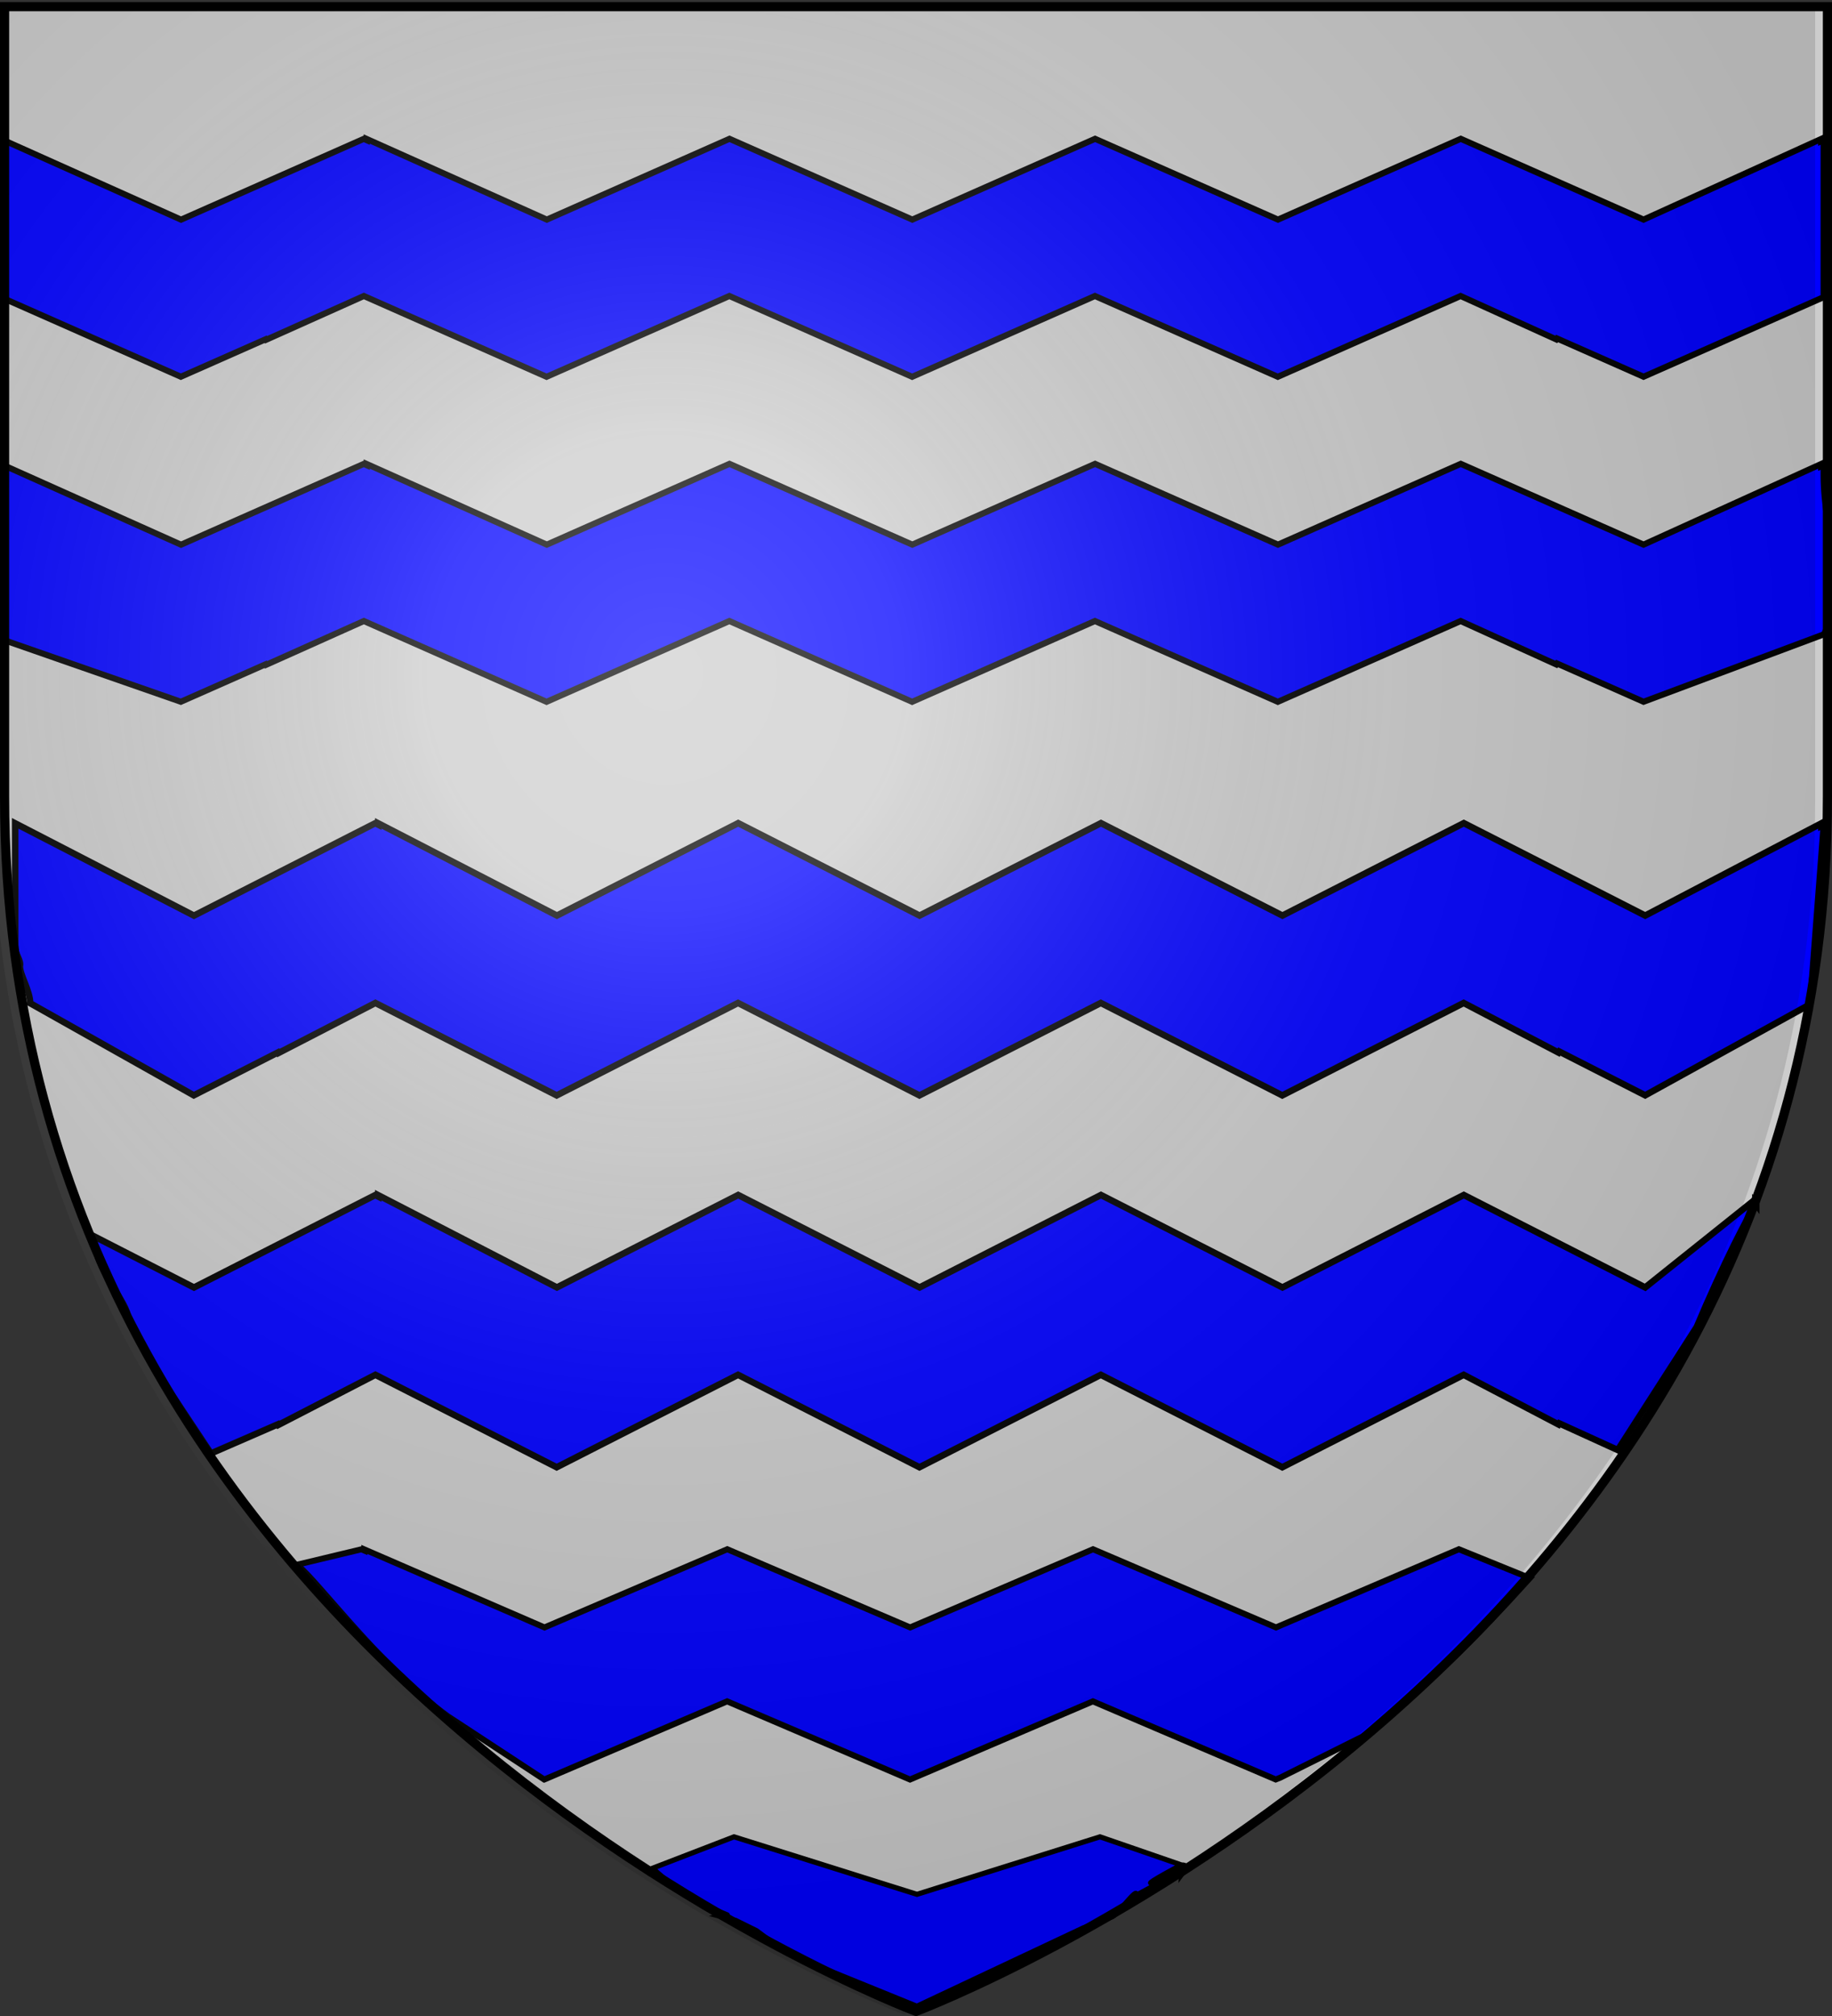<svg xmlns="http://www.w3.org/2000/svg" xmlns:xlink="http://www.w3.org/1999/xlink" width="600" height="660" version="1.0"><rect width="100%" height="100%" fill="#333333" stroke="none"/><desc>Flag of Canton of Valais (Wallis)</desc><defs><radialGradient xlink:href="#b" id="c" cx="221.445" cy="226.331" r="300" fx="221.445" fy="226.331" gradientTransform="matrix(1.353 0 0 1.349 -81.64 -84.751)" gradientUnits="userSpaceOnUse"/><linearGradient id="b"><stop offset="0" style="stop-color:white;stop-opacity:.314"/><stop offset=".19" style="stop-color:white;stop-opacity:.251"/><stop offset=".6" style="stop-color:#6b6b6b;stop-opacity:.125"/><stop offset="1" style="stop-color:black;stop-opacity:.125"/></linearGradient></defs><g style="display:inline"><path d="M300 658.5s298.5-112.32 298.5-397.772V2.176H1.5v258.552C1.5 546.18 300 658.5 300 658.5" style="fill:#ccc;fill-opacity:1;fill-rule:evenodd;stroke:none;stroke-width:1px;stroke-linecap:butt;stroke-linejoin:miter;stroke-opacity:1"/><path d="m122.915 269.5-59.388 30.257-58.55-30.218v40.533c0 2.36 1.988 4.42 1.53 6.236 0 2.883 3.368 8.118 3.368 12.12l53.59 30.16 27.568-14.041c.047.075.075.14.124.215l31.79-16.413 59.326 30.238.062-.02.03.02 59.358-30.238 59.357 30.238.062-.02.032.02 59.357-30.238 59.388 30.238.062-.02.031.02 59.357-30.238 31.076 16.256c.078-.122.168-.233.248-.353l28.127 14.335 54.03-29.807 4.489-58.81-.807.412v-.843l-57.712 30.199-59.357-30.239-.031.02-.063-.02-59.357 30.239-59.388-30.239-.031.02-.062-.02-59.357 30.239-59.358-30.239-.03.02-.063-.02-59.326 30.239-58.52-30.2v.452zm0 121.738-59.388 30.258-32.735-16.75c0 11.213 11.224 21.328 11.224 27.113 1.548 4.997 12.306 21.407 12.671 22.298l14.39 21.68 21.956-9.552c.047.075.075.14.124.216l31.79-16.414 59.326 30.239.062-.02.03.02 59.358-30.239 59.357 30.239.062-.02.032.02 59.357-30.239 59.388 30.239.062-.02.031.02 59.357-30.239 31.076 16.257c.078-.122.168-.233.248-.353l19.148 8.723 25.867-40.31c7.92-18.87 18.06-39.328 19.183-38.99v-1.46l.315.411v-1.966l-36.386 29.077-59.357-30.238-.031.02-.063-.02-59.357 30.238-59.388-30.238-.031.02-.062-.02-59.357 30.238-59.358-30.238-.03.02-.063-.02-59.326 30.238-58.52-30.199v.451z" style="fill:#00f;fill-opacity:1;stroke:#000;stroke-width:2.121;stroke-miterlimit:4;stroke-opacity:1;display:inline"/><path d="m118.36 507.212-21.475 5.147c3.209.046 26.874 32.952 49.736 49.49l31.586 20.716.062-.016.032.016 59.846-25.576 59.847 25.576.062-.016.032.016 59.846-25.576 59.878 25.576c.463-.182.913-.363 1.377-.547l.125-.05 28.993-14.475c23.19-19.567 33.897-30.098 52.759-50.86l-23.22-9.42-.031.016-.063-.017-59.846 25.577-59.878-25.577-.031.017-.063-.017-59.846 25.577-59.847-25.577-.031.017-.063-.017-59.815 25.577-59.001-25.544v.382z" style="fill:#00f;fill-opacity:1;stroke:#000;stroke-width:1.959;stroke-miterlimit:4;stroke-opacity:1;display:inline"/><path d="m214.775 612.578 7.678 6.662c20.058 10.767 16.8 6.642 12.738 7.944l5.796 1.538 6.797 3.355 4.52 3.38 7.132 4.756 40.803 16.57.062-.013.032.012 54.271-25.548 9.407-3.634c1.586-.134 8.77-10.369 8.113-7.137l14.716-7.893.953-1.965c3.002.364-24.437 12.589-2.194.62l1.445.23-.032 1.135-.062 1.11 1.848-2.512-28.488-9.834-.031.012-.063-.012-59.883 18.814-59.884-18.814-.031.012-.063-.012-28.425 10.957 2.694.291c1.122 1.286-2.245 1.248-2.245.28z" style="fill:#00f;fill-opacity:1;stroke:#000;stroke-width:1.681;stroke-miterlimit:4;stroke-opacity:1;display:inline"/><g style="display:inline"><path d="m998.85-63.535-59.852 26.448L879.992-63.5v35.43c0 2.063-.26 3.864-.72 5.452v10.593l59.664 26.363 27.782-12.273c.048.065.076.122.125.188l32.037-14.347 59.789 26.432.062-.017.032.017 59.82-26.432 59.819 26.432.063-.017.03.017 59.82-26.432 59.851 26.432.063-.017.031.017 59.82-26.432 31.318 14.21c.078-.107.17-.204.25-.308l28.345 12.53 58.975-26.055v-51.406l-.813.36v-.737l-58.162 26.397-59.82-26.431-.03.017-.063-.017-59.82 26.431-59.85-26.431-.032.017-.063-.017-59.82 26.431-59.819-26.431-.031.017-.063-.017-59.788 26.431L999.819-63.5v.394zm0 106.412-59.852 26.448-59.006-26.414v16.832c1.56 14.179.853 27.541-1.06 40.093l60.004 20.912 27.782-12.273c.048.066.076.122.125.189l32.037-14.347 59.789 26.431.062-.017.032.017 59.82-26.431 59.819 26.431.063-.017.03.017 59.82-26.431 59.851 26.431.063-.017.031.017 59.82-26.431 31.318 14.21c.078-.107.17-.204.25-.309l28.345 12.53 59.128-22.105c7.981-16.494-.153-32.79-.153-52.115v-3.24l-.813.36v-.737l-58.162 26.397-59.82-26.431-.03.017-.063-.017-59.82 26.431-59.85-26.431-.032.017-.063-.017-59.82 26.431-59.819-26.431-.031.017-.063-.017-59.788 26.431-58.975-26.397v.394z" style="fill:#00f;fill-opacity:1;stroke:#000;stroke-width:1.991;stroke-miterlimit:4;stroke-opacity:1;display:inline" transform="translate(-879.708 108.997)"/></g></g><path d="M295.989 659.496s298.5-112.32 298.5-397.772V3.172h-597v258.552c0 285.452 298.5 397.772 298.5 397.772" style="opacity:1;fill:url(#c);fill-opacity:1;fill-rule:evenodd;stroke:none;stroke-width:1px;stroke-linecap:butt;stroke-linejoin:miter;stroke-opacity:1"/><path d="M300 658.5S1.5 546.18 1.5 260.728V2.176h597v258.552C598.5 546.18 300 658.5 300 658.5z" style="opacity:1;fill:none;fill-opacity:1;fill-rule:evenodd;stroke:#000;stroke-width:3;stroke-linecap:butt;stroke-linejoin:miter;stroke-miterlimit:4;stroke-dasharray:none;stroke-opacity:1"/></svg>